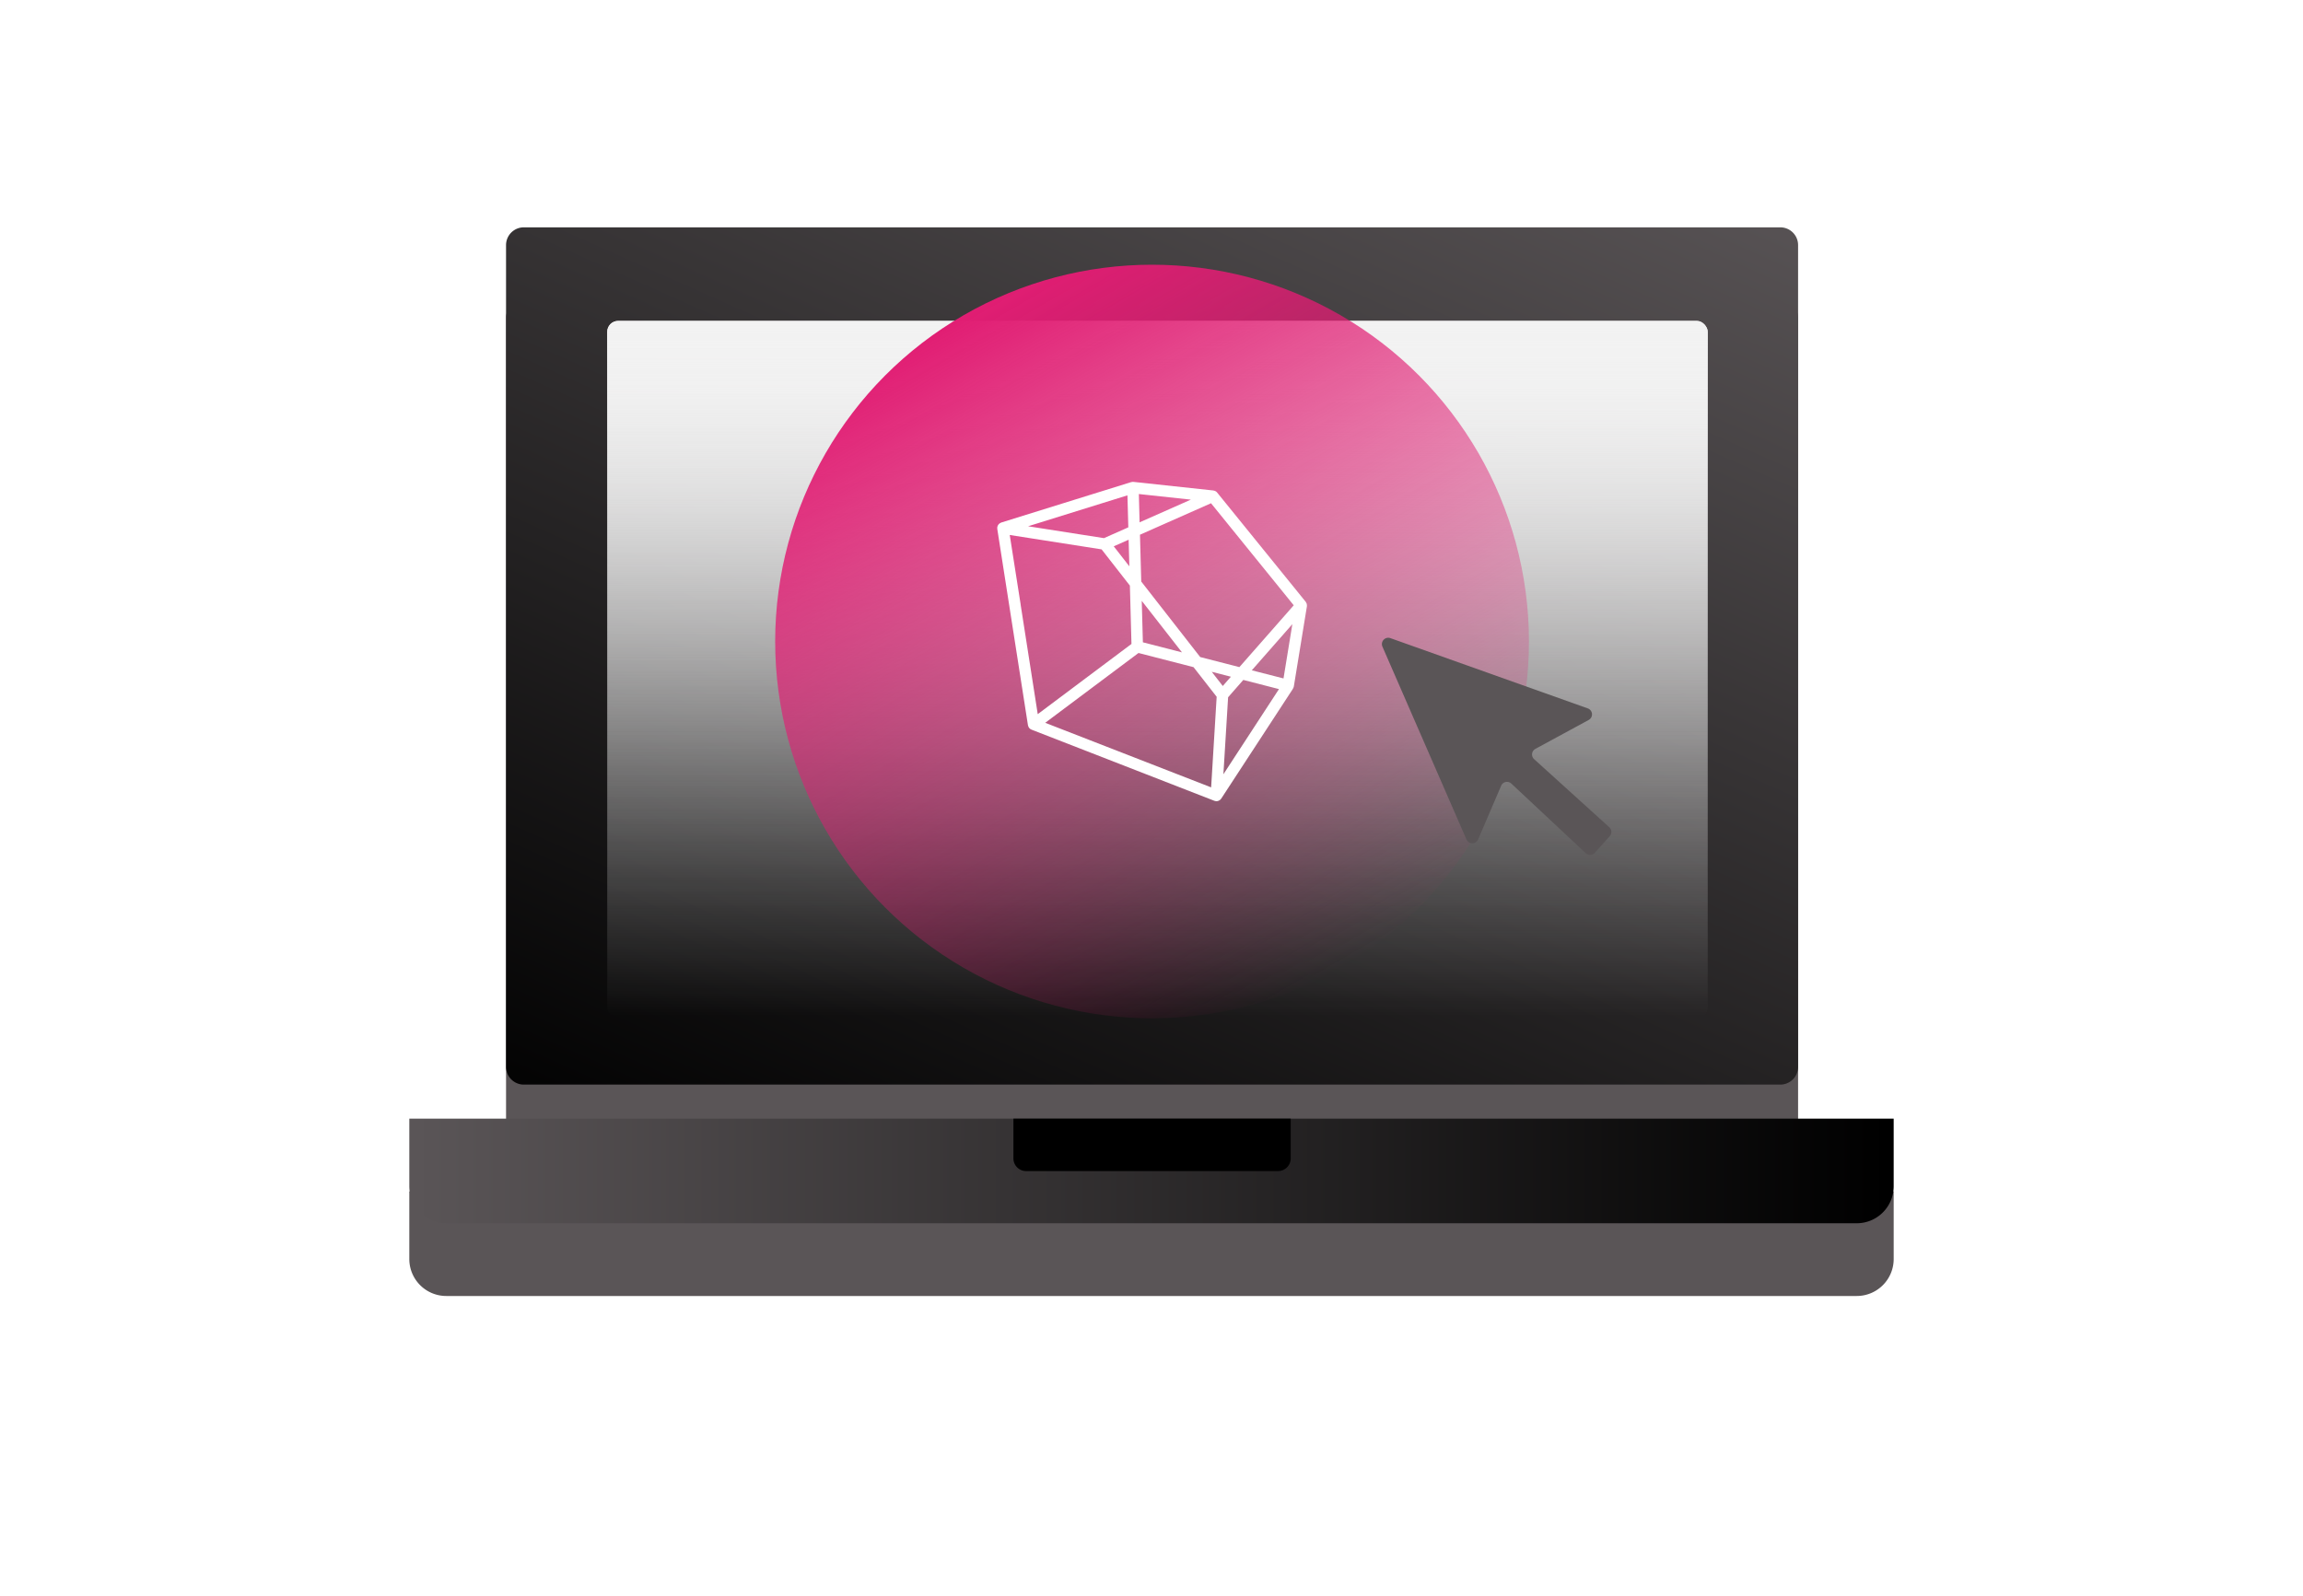 <svg xmlns="http://www.w3.org/2000/svg" xmlns:xlink="http://www.w3.org/1999/xlink" width="632.977" height="438.799" viewBox="0 30 632.977 438.799">
  <defs>
    <filter id="Path_628" x="26.586" y="0" width="580.116" height="460.682" filterUnits="userSpaceOnUse">
      <feOffset dy="20" input="SourceAlpha"/>
      <feGaussianBlur stdDeviation="37.5" result="blur"/>
      <feFlood flood-color="#e11d73" flood-opacity="0.251"/>
      <feComposite operator="in" in2="blur"/>
      <feComposite in="SourceGraphic"/>
    </filter>
    <filter id="Rectangle_138" x="0" y="245.044" width="632.977" height="253.756" filterUnits="userSpaceOnUse">
      <feOffset dy="20" input="SourceAlpha"/>
      <feGaussianBlur stdDeviation="37.5" result="blur-2"/>
      <feFlood flood-color="#e11d73" flood-opacity="0.251"/>
      <feComposite operator="in" in2="blur-2"/>
      <feComposite in="SourceGraphic"/>
    </filter>
    <linearGradient id="linear-gradient" x1="0.5" y1="1" x2="0.5" gradientUnits="objectBoundingBox">
      <stop offset="0" stop-color="#fff"/>
      <stop offset="1" stop-color="#f2f2f2"/>
    </linearGradient>
    <linearGradient id="linear-gradient-2" x1="0.088" y1="1.121" x2="0.912" y2="-0.121" gradientUnits="objectBoundingBox">
      <stop offset="0"/>
      <stop offset="1" stop-color="#5a5557"/>
    </linearGradient>
    <linearGradient id="linear-gradient-3" y1="0.5" x2="1" y2="0.5" gradientUnits="objectBoundingBox">
      <stop offset="0" stop-color="#5a5557"/>
      <stop offset="1"/>
    </linearGradient>
    <linearGradient id="linear-gradient-4" x1="0.5" y1="1" x2="0.5" gradientUnits="objectBoundingBox">
      <stop offset="0" stop-color="#fff" stop-opacity="0"/>
      <stop offset="1" stop-color="#f2f2f2"/>
    </linearGradient>
    <linearGradient id="linear-gradient-5" x1="0.5" y1="1" x2="0.5" gradientUnits="objectBoundingBox">
      <stop offset="0.151" stop-color="#fff" stop-opacity="0"/>
      <stop offset="0.25" stop-color="#fefefe" stop-opacity="0.02"/>
      <stop offset="0.359" stop-color="#fefefe" stop-opacity="0.075"/>
      <stop offset="0.471" stop-color="#fcfcfc" stop-opacity="0.165"/>
      <stop offset="0.587" stop-color="#fbfbfb" stop-opacity="0.29"/>
      <stop offset="0.706" stop-color="#f9f9f9" stop-opacity="0.451"/>
      <stop offset="0.826" stop-color="#f6f6f6" stop-opacity="0.651"/>
      <stop offset="0.945" stop-color="#f3f3f3" stop-opacity="0.882"/>
      <stop offset="1" stop-color="#f2f2f2"/>
    </linearGradient>
    <linearGradient id="linear-gradient-6" x1="0.25" y1="0.067" x2="0.75" y2="0.933" gradientUnits="objectBoundingBox">
      <stop offset="0" stop-color="#e11d73"/>
      <stop offset="1" stop-color="#e11d73" stop-opacity="0"/>
    </linearGradient>
    <linearGradient id="linear-gradient-7" x1="-1.927" y1="-0.111" x2="-1.205" y2="-0.111" xlink:href="#linear-gradient-2"/>
  </defs>
  <g id="Group_613" data-name="Group 613" transform="translate(-252.5 -724.5)">
    <g id="Group_612" data-name="Group 612" transform="translate(365 817)">
      <g transform="matrix(1, 0, 0, 1, -112.5, -92.5)" filter="url(#Path_628)">
        <path id="Path_628-2" data-name="Path 628" d="M409.326,916.354H63.984a4.888,4.888,0,0,1-4.887-4.887V685.559a4.887,4.887,0,0,1,4.887-4.887H409.326a4.887,4.887,0,0,1,4.887,4.887V911.467A4.888,4.888,0,0,1,409.326,916.354Z" transform="translate(79.99 -588.17)" fill="#5a5557"/>
      </g>
      <g transform="matrix(1, 0, 0, 1, -112.5, -92.5)" filter="url(#Rectangle_138)">
        <path id="Rectangle_138-2" data-name="Rectangle 138" d="M0,0H407.977a0,0,0,0,1,0,0V18.6a10.159,10.159,0,0,1-10.159,10.159H10.159A10.159,10.159,0,0,1,0,18.6V0A0,0,0,0,1,0,0Z" transform="translate(112.5 337.54)" fill="#5a5557"/>
      </g>
    </g>
    <g id="Group_611" data-name="Group 611" transform="translate(365 817)">
      <rect id="Rectangle_133" data-name="Rectangle 133" width="302.47" height="191.727" rx="2.99" transform="translate(54.395 25.724)" fill="url(#linear-gradient)"/>
      <path id="Path_626" data-name="Path 626" d="M409.326,338.365H63.984a4.888,4.888,0,0,1-4.887-4.888V107.57a4.888,4.888,0,0,1,4.887-4.888H409.326a4.888,4.888,0,0,1,4.887,4.888V333.477A4.888,4.888,0,0,1,409.326,338.365Z" transform="translate(-32.511 -102.682)" fill="url(#linear-gradient-2)"/>
      <path id="Rectangle_134" data-name="Rectangle 134" d="M0,0H407.977a0,0,0,0,1,0,0V18.6a10.159,10.159,0,0,1-10.159,10.159H10.159A10.159,10.159,0,0,1,0,18.6V0A0,0,0,0,1,0,0Z" transform="translate(0 245.044)" fill="url(#linear-gradient-3)"/>
      <path id="Rectangle_135" data-name="Rectangle 135" d="M0,0H76.209a0,0,0,0,1,0,0V10.934a3.476,3.476,0,0,1-3.476,3.476H3.476A3.476,3.476,0,0,1,0,10.934V0A0,0,0,0,1,0,0Z" transform="translate(166.039 245.044)"/>
      <rect id="Rectangle_136" data-name="Rectangle 136" width="302.47" height="191.727" rx="2.99" transform="translate(54.395 25.724)" fill="url(#linear-gradient-4)"/>
      <rect id="Rectangle_137" data-name="Rectangle 137" width="302.47" height="191.727" rx="3.031" transform="translate(54.395 25.724)" fill="url(#linear-gradient-5)"/>
      <g id="Group_610" data-name="Group 610" transform="translate(100.556 10.276)">
        <circle id="Ellipse_365" data-name="Ellipse 365" cx="103.587" cy="103.587" r="103.587" fill="url(#linear-gradient-6)"/>
        <path id="Path_81" data-name="Path 81" d="M289.466,211.734a1.412,1.412,0,0,0-.033-.216,1.543,1.543,0,0,0-.146-.319,1.432,1.432,0,0,0-.111-.2c-.009-.013-.013-.03-.021-.043l-24.33-30.024a1.556,1.556,0,0,0-.428-.366,1.2,1.2,0,0,0-.147-.063,1.572,1.572,0,0,0-.4-.126c-.029,0-.051-.021-.079-.025l-21.923-2.36h-.1c-.035,0-.066-.019-.1-.017a1.508,1.508,0,0,0-.211.049h-.076a.466.466,0,0,0-.126.013h-.009l-35.749,11.129a1.277,1.277,0,0,0-.175.1,1.4,1.4,0,0,0-.24.119l-.075.055a1.547,1.547,0,0,0-.183.183,1.7,1.7,0,0,0-.164.183l-.057.09a1.51,1.51,0,0,0-.091.228,1.472,1.472,0,0,0-.083.243c0,.022-.02.04-.024.064a.151.151,0,0,0,0,.042,1.826,1.826,0,0,0,0,.247,1.755,1.755,0,0,0,0,.2l8.43,53.962c0,.026.018.045.021.068a1.76,1.76,0,0,0,.06.183,1.472,1.472,0,0,0,.075.2,1.612,1.612,0,0,0,.1.169c.018.023.02.055.038.079.039.046.081.088.125.13.026.025.048.055.075.078l.019.019c.011.009.019.024.031.035a1.523,1.523,0,0,0,.405.24c.015,0,.022.019.035.022l50.254,19.562a.1.1,0,0,1,.057.011,1.528,1.528,0,0,0,.328.07c.032,0,.059.021.09.023h.1a1.606,1.606,0,0,0,.42-.062c.036-.009.07-.025.106-.038l.107-.042a2.013,2.013,0,0,0,.183-.1,1.225,1.225,0,0,0,.128-.09,1.314,1.314,0,0,0,.123-.091l.031-.037c.017-.016.03-.038.046-.055a1.756,1.756,0,0,0,.115-.134c.019-.025.04-.042.057-.068l19.7-30.18h0v-.015a.036.036,0,0,1,.015-.034,1.794,1.794,0,0,0,.1-.217,1.415,1.415,0,0,0,.1-.217v-.059a.628.628,0,0,0,.033-.082v-.011l3.594-22.035a.87.87,0,0,0,0-.1A1.549,1.549,0,0,0,289.466,211.734ZM210.8,211.7v-.081l-2.989-19.033,25.247,3.955,7.776,9.961.436,16.04-25.762,19.3Zm22.907-18.246-20.85-3.266,27.305-8.5.24,8.8Zm6.781.436.2,7.312-4.29-5.5Zm2.715,31.139,15.126,3.894,6.355,8.142-1.519,24.908-45.6-17.75Zm23.161,9.071L263.33,230.2l5.267,1.355Zm1.465,3.1,4.18-4.765,9.8,2.522-15.273,23.412Zm6.512-7.409L285.489,217.1l-2.434,14.924Zm-29.935-7.7-.311-11.4,11.058,14.168ZM243.3,181.329l14.294,1.539L243.5,189.112Zm27.629,47.586-10.773-2.771-16.2-20.757-.352-12.871,19.53-8.655,22.735,28.055Z" transform="translate(-143.341 -118.283)" fill="#fff"/>
      </g>
      <path id="Path_627" data-name="Path 627" d="M318.289,226.546l23.1,53.018a1.745,1.745,0,0,0,3.2-.01l6.33-14.771a1.745,1.745,0,0,1,2.8-.587l20.453,19.138a1.746,1.746,0,0,0,2.491-.108l4.1-4.57a1.746,1.746,0,0,0-.126-2.46l-20.651-18.711a1.746,1.746,0,0,1,.339-2.828l14.655-7.955a1.745,1.745,0,0,0-.247-3.178l-54.26-19.32A1.746,1.746,0,0,0,318.289,226.546Z" transform="translate(-50.83 -111.268)" fill="url(#linear-gradient-7)"/>
    </g>
  </g>
</svg>
